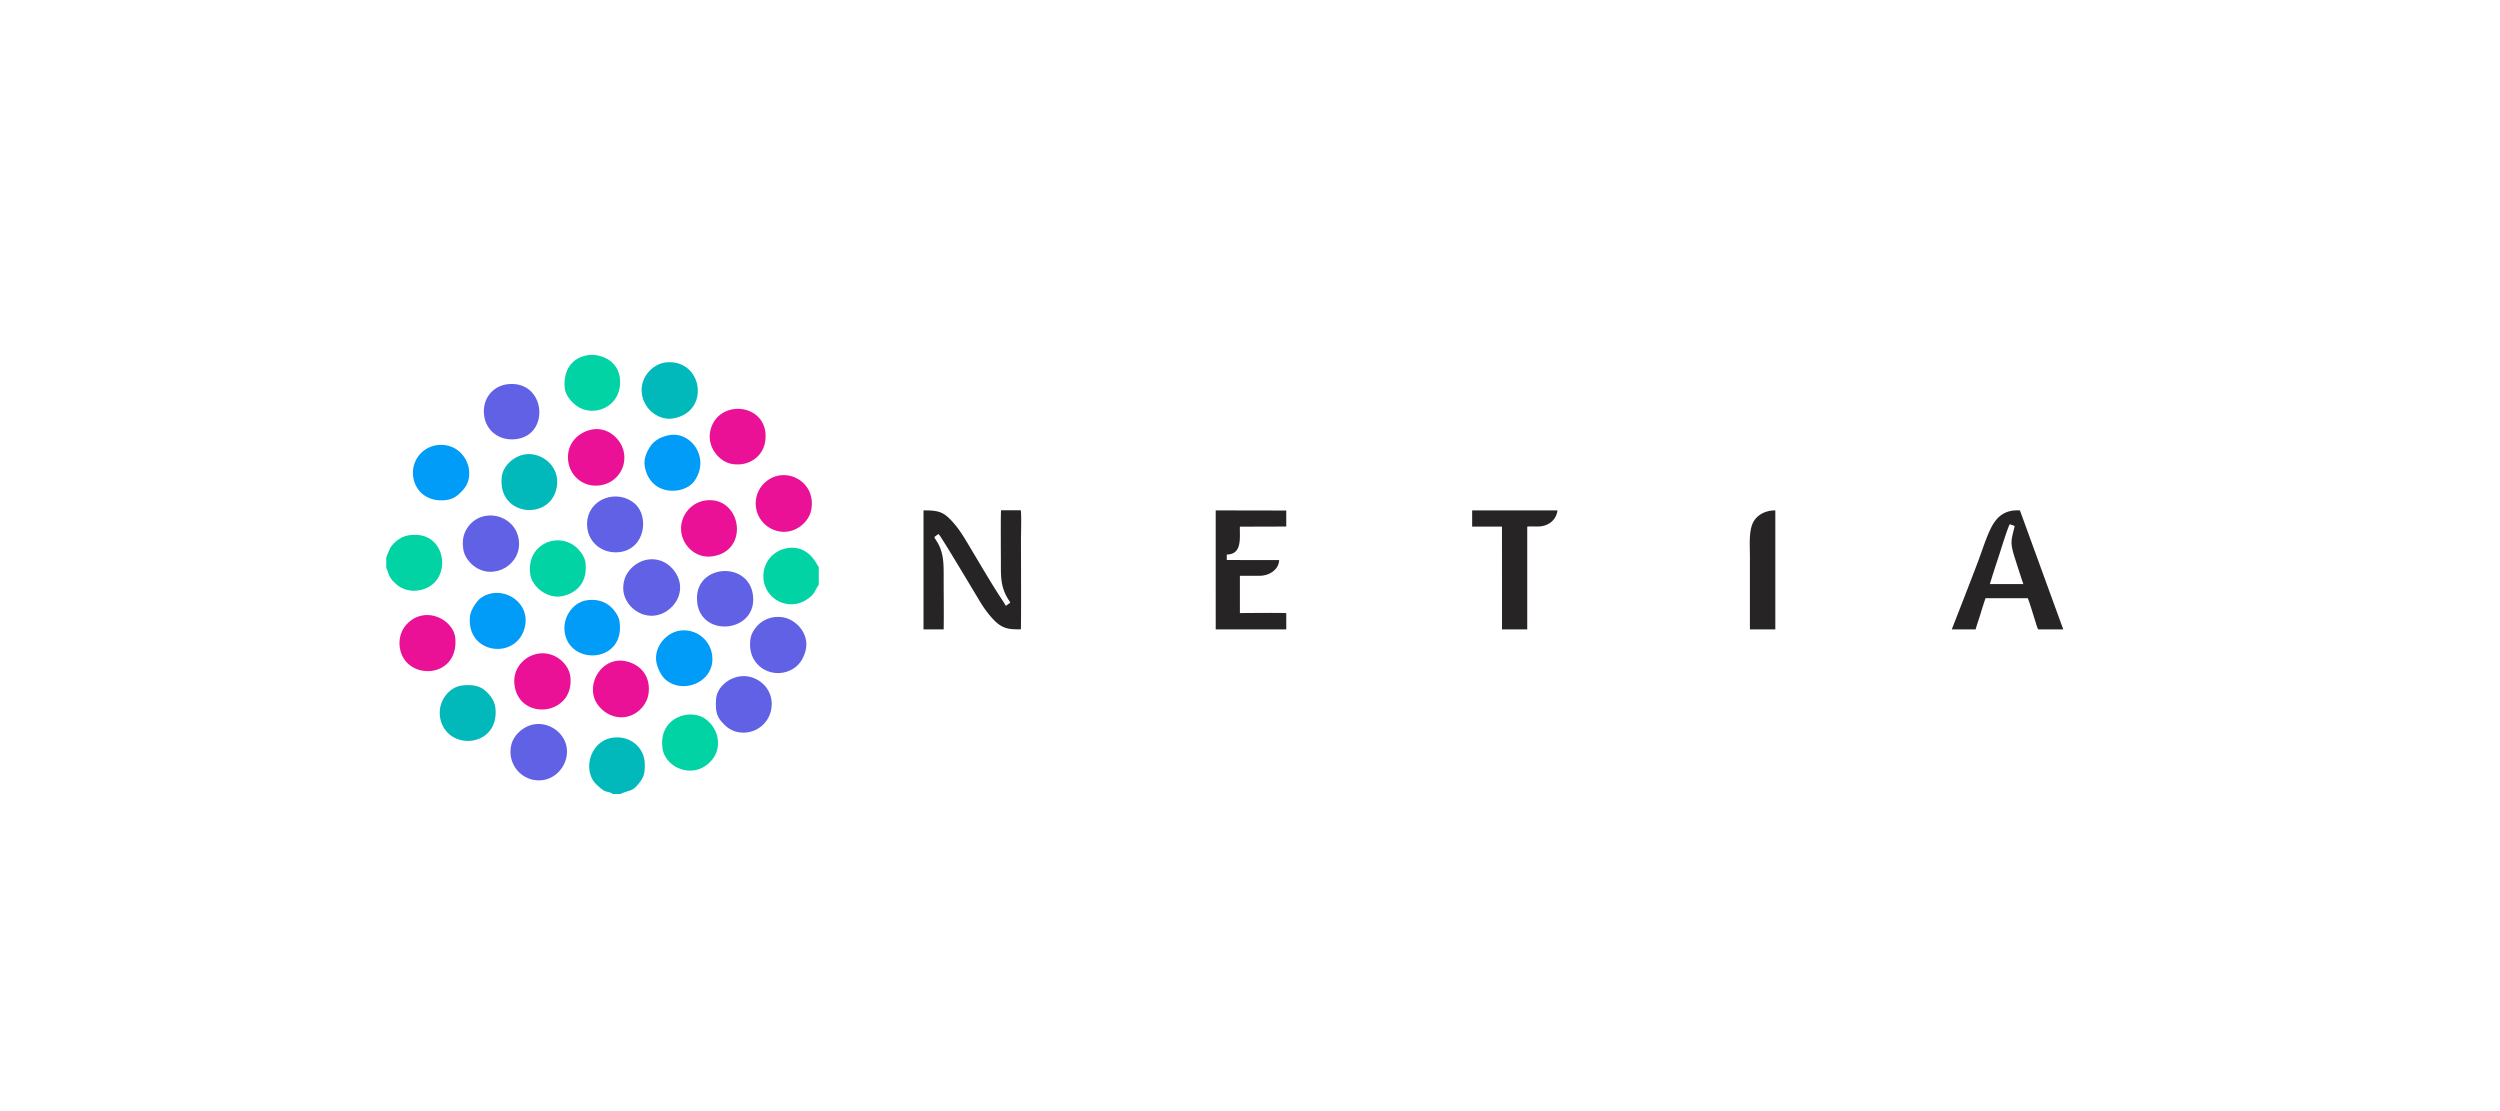 <svg xmlns="http://www.w3.org/2000/svg" viewBox="0 0 95.25 42.333" height="160" width="360"><g fill-rule="evenodd"><path d="M95.25 0H0v42.333h95.25z" fill="#ffffff00"/><path d="M38.49 22.968c-.06.029-.105.083-.171.11a3.612 3.612 0 00-.158-.255c-.395-.598-.75-1.215-1.122-1.835-.217-.36-.423-.731-.67-1.019-.387-.451-.559-.528-1.183-.523v4.533h.768c.011-.639 0-1.288 0-1.928 0-.31.007-.622-.055-.912-.086-.4-.254-.552-.3-.675a.818.818 0 01.162-.117c.105.101 1.453 2.372 1.602 2.614.17.28.51.745.804.898.235.122.44.118.727.118.017-.126.005-3.117.005-3.399 0-.187.023-1.021-.008-1.136h-.75c-.019.087-.007 1.802-.007 1.936 0 .556-.021.95.262 1.426.032.054.078.107.094.164zm37.327-.714c.035-.15.301-.955.369-1.163.053-.167.329-1.053.388-1.117l.14.046c.025.011.002 0 .027.014.002 0 .008.008.009.005.001-.002.006.004.009.006-.117.505-.192.59-.005 1.177.11.34.22.697.336 1.03l-1.273.001zm-1.454 1.725h.908c.054-.197.128-.396.188-.595.058-.194.125-.405.19-.594h1.61c.054.12.229.698.292.898.015.045.079.283.114.291h.945l-1.65-4.532c-.548-.035-.876.21-1.107.677-.187.377-.339.87-.494 1.282-.163.432-.327.852-.494 1.284zm-28.044 0h2.688v-.618c-.256-.019-1.41-.004-1.767-.004v-1.42h.742c.39 0 .735-.234.755-.6H46.74v-.21c.612-.002.482-.684.5-1.061l1.766-.005v-.61l-2.688-.005zm9.769-3.916l1.137.001.002 3.915h.961v-3.915c.302-.028.514.046.786-.093a.663.663 0 00.365-.524l-3.25-.002v.617zm10.584 3.917h.968v-4.534c-.429-.001-.742.213-.868.505-.145.333-.1.878-.1 1.275v2.754" fill="#272425"/><path d="M21.655 17.608c.084.54.588.99 1.243.877a1.06 1.06 0 00.872-1.242c-.086-.507-.615-1.002-1.231-.874-.54.112-.987.57-.884 1.24M19.606 26.122c.204 1.365 2.267 1.141 2.127-.318-.05-.52-.609-1.002-1.225-.9-.533.086-.998.572-.902 1.218" fill="#ea1197"/><path d="M25.855 22.717c.227-.642-.255-1.226-.713-1.364-.648-.195-1.21.267-1.347.716-.209.687.27 1.217.75 1.352.63.176 1.157-.27 1.31-.704" fill="#6061e4"/><path d="M30.908 19.426c.2-1.061-.927-1.665-1.669-1.119a1.08 1.08 0 00.396 1.928c.618.146 1.18-.315 1.273-.809" fill="#ea1197"/><path d="M17.651 20.927c.04.286.253.525.407.641.76.577 1.868-.074 1.702-1.038-.159-.926-1.37-1.215-1.922-.463-.173.235-.24.49-.187.86" fill="#6061e4"/><path d="M24.456 15.01c.093.63.68 1.016 1.181.933 1.447-.24 1.142-2.253-.238-2.139-.535.045-1.035.585-.943 1.207" fill="#01b9bb"/><path d="M29.38 27.046c.127-.653-.308-1.145-.82-1.261-.617-.14-1.236.332-1.275.836-.03.373-.004.628.19.855.145.17.334.36.647.418a1.075 1.075 0 001.258-.848M21.563 28.922c.179-.66-.278-1.175-.781-1.305-.627-.163-1.192.297-1.3.762a1.09 1.09 0 00.802 1.325c.65.145 1.146-.295 1.279-.782M26.567 22.976c.178 1.35 2.312 1.109 2.118-.315-.184-1.34-2.312-1.155-2.118.315" fill="#6061e4"/><path d="M16.778 27.392c.279 1.262 2.273 1.082 2.096-.433-.033-.286-.235-.52-.407-.662-.219-.182-.506-.222-.866-.18-.515.061-.962.65-.823 1.275" fill="#01b9bb"/><path d="M15.238 24.708c.215 1.242 2.258 1.172 2.108-.405-.047-.5-.65-.971-1.264-.852-.52.101-.957.604-.844 1.257" fill="#ea1197"/><path d="M14.716 21.24v.398c.063.116.07.231.158.372.07.112.154.19.249.271.176.15.462.256.77.22 1.334-.153 1.217-2.078-.021-2.122-.365-.012-.56.067-.773.238-.287.228-.295.445-.383.623" fill="#01d3a4"/><path d="M23.359 30.25h.28c.327-.155.446-.082.672-.363.2-.249.266-.369.256-.793-.014-.564-.47-.997-1.048-1-1.017-.007-1.364 1.236-.808 1.78.415.407.372.216.648.375" fill="#01b9bb"/><path d="M31.196 22.272v-.665l-.063-.097c-.231-.422-.608-.724-1.163-.621-.487.09-.893.511-.885 1.078a1.061 1.061 0 001.674.86c.298-.21.248-.263.437-.555" fill="#01d3a4"/><path d="M22.374 20.09c.055.567.545.994 1.172.95 1.037-.073 1.217-1.394.61-1.876-.727-.578-1.88-.09-1.782.926M30.69 24.795c.163-.628-.332-1.167-.825-1.269a1.108 1.108 0 00-.839.167c-.172.115-.39.372-.431.64-.17 1.085.925 1.629 1.668 1.116.2-.137.349-.352.427-.654" fill="#6061e4"/><path d="M25.953 20.234c.047.547.548 1.04 1.162.965 1.469-.181 1.142-2.287-.213-2.135a1.088 1.088 0 00-.95 1.17M24.707 26.44c.098-.669-.3-1.117-.843-1.243-.977-.226-1.645.995-1.044 1.71.139.167.356.344.662.403.623.121 1.15-.362 1.225-.87" fill="#ea1197"/><path d="M20.202 21.88c.07.478.658.957 1.233.83.574-.126.954-.556.873-1.263-.034-.288-.274-.544-.42-.65-.744-.54-1.84.004-1.686 1.083M25.242 28.517c.108.766 1.252 1.24 1.91.402.318-.404.285-1.088-.248-1.507-.584-.46-1.831-.085-1.662 1.105" fill="#01d3a4"/><path d="M20.007 23.842c.187-.96-.947-1.61-1.713-1.04-.12.089-.362.433-.388.677-.154 1.484 1.843 1.687 2.101.363" fill="#019bf8"/><path d="M21.512 14.751c.022.299.242.535.392.662.665.56 1.83.097 1.714-1.001-.128-1.209-2.22-1.266-2.106.34" fill="#01d3a4"/><path d="M29.153 16.829c.22-1.465-1.81-1.701-2.092-.41-.132.606.337 1.18.833 1.26.656.106 1.176-.303 1.259-.85" fill="#ea1197"/><path d="M21.212 18.56c.113-.646-.327-1.119-.843-1.236-.601-.138-1.182.338-1.247.816-.207 1.539 1.86 1.735 2.09.42" fill="#01b9bb"/><path d="M24.998 25.141c.02.28.201.604.333.727.654.613 1.909.137 1.805-.872a1.084 1.084 0 00-1.165-.976c-.51.033-1.015.537-.973 1.121M15.739 18.128c.067.598.545.986 1.2.93.357-.031.515-.194.692-.381.583-.616.083-1.84-.971-1.718a1.06 1.06 0 00-.921 1.169M24.568 17.781c.11.6.56.97 1.19.909.32-.031.579-.193.7-.365.62-.886-.147-1.924-.991-1.74-.312.067-.528.2-.67.396-.138.192-.287.488-.229.8" fill="#019bf8"/><path d="M18.447 15.848c.078.546.553.956 1.198.885 1.346-.147 1.147-2.267-.31-2.094-.56.066-.98.558-.888 1.209" fill="#6061e4"/><path d="M21.534 24.189c.285 1.19 2.305 1.026 2.069-.518-.04-.257-.275-.525-.435-.633-.249-.17-.534-.216-.85-.161-.484.084-.938.666-.784 1.312" fill="#019bf8"/></g></svg>
